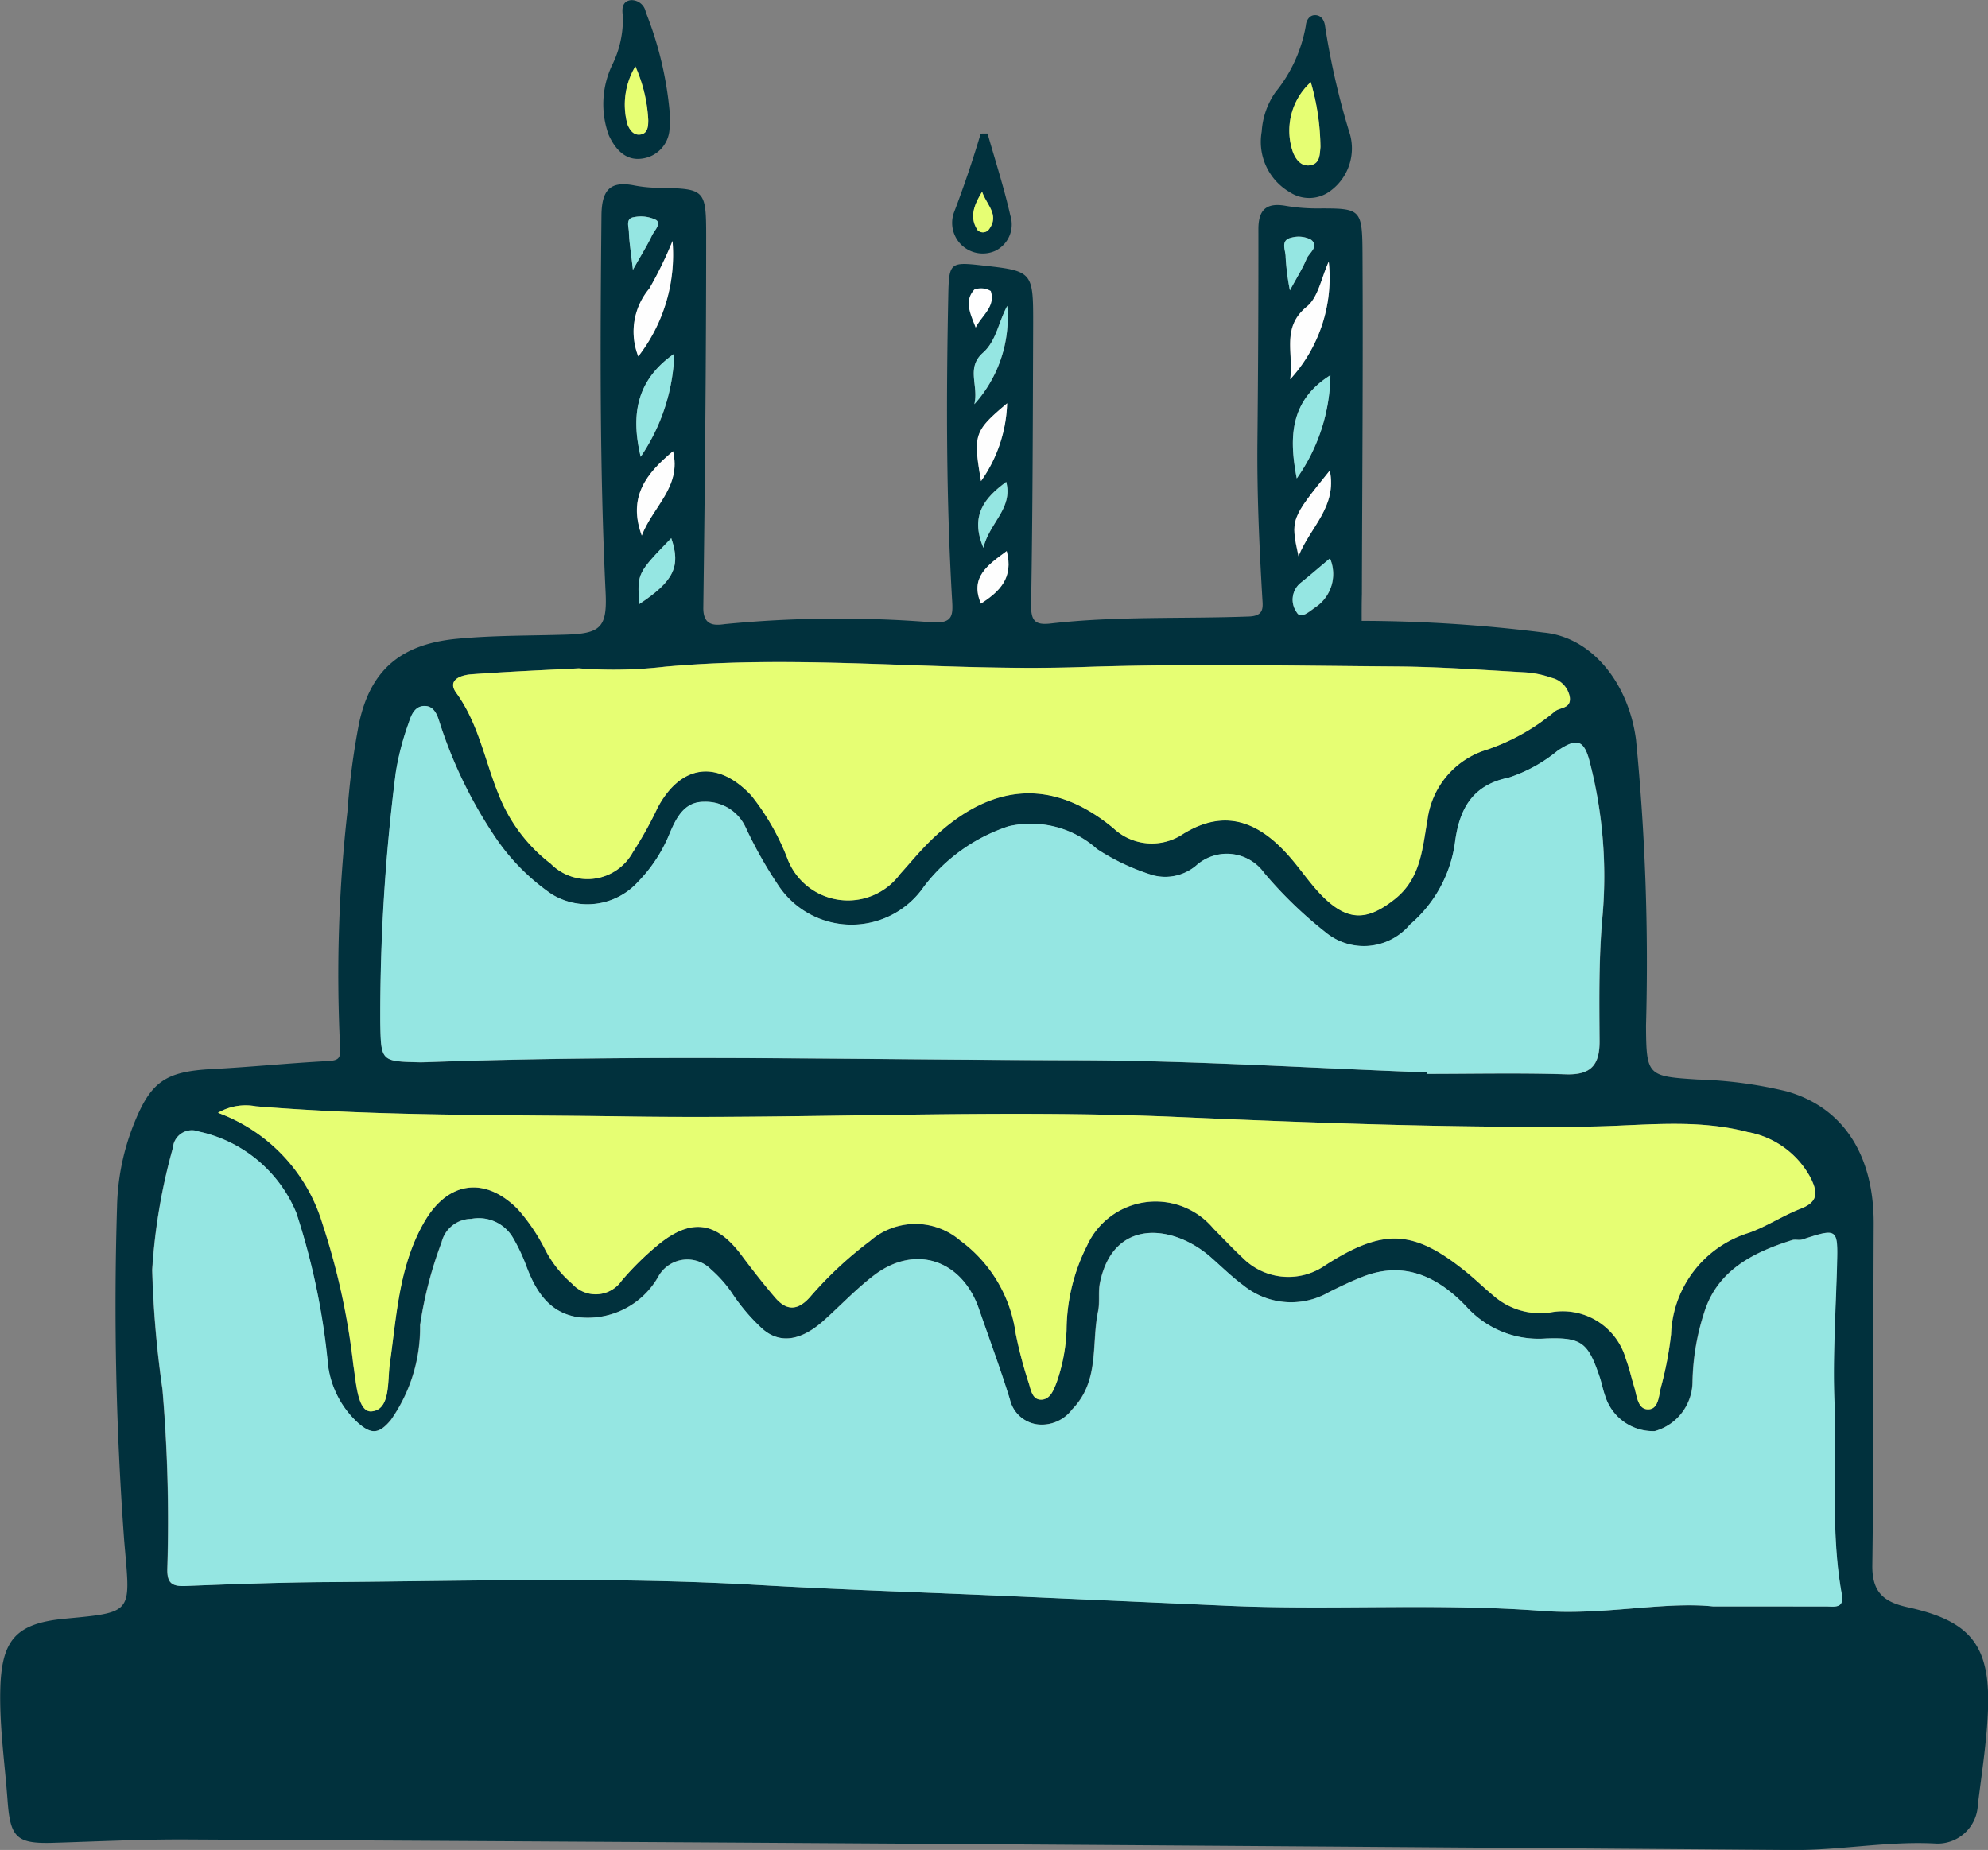 <svg xmlns="http://www.w3.org/2000/svg" width="87.094" height="81.064" viewBox="0 0 87.094 81.064"><rect x="0" y="0" width="87.094" height="81.064" fill="#808080" stroke="none"/><g id="Group_939" data-name="Group 939" transform="translate(-187.5 -2467.085)"><g id="Group_936" data-name="Group 936" transform="translate(187.5 2467.085)"><path id="Path_3135" data-name="Path 3135" d="M67.543,319.591v-1.456l.848-.357.715.357-.208,1.073-.507,1.3-.848-.308Z" transform="translate(-25.268 -305.547)" fill="#fff"></path><path id="Path_3110" data-name="Path 3110" d="M72.543,340.533a65.1,65.1,0,0,1,7.961.512c2.151.2,3.735,2.251,4.057,4.691A100.066,100.066,0,0,1,85,358.268c.013,2.2.062,2.224,2.254,2.364a18.825,18.825,0,0,1,3.9.517c2.533.715,3.835,2.853,3.82,5.82-.025,4.981.008,9.962-.06,14.942-.016,1.193.5,1.616,1.557,1.848,2.8.612,3.637,1.712,3.506,4.611-.061,1.352-.274,2.7-.44,4.044a1.765,1.765,0,0,1-1.813,1.7c-2.127-.122-4.207.3-6.324.282q-35.156-.276-70.313-.462c-1.961-.011-3.923.089-5.884.147-1.6.048-1.865-.244-1.983-1.849s-.357-3.225-.32-4.851c.051-2.189.674-2.922,2.856-3.124,3.059-.284,2.836-.257,2.57-3.464a140.472,140.472,0,0,1-.31-14.579,10.351,10.351,0,0,1,.731-3.617c.741-1.854,1.361-2.315,3.43-2.423,1.69-.088,3.374-.261,5.064-.35.5-.027.582-.122.545-.65a64.054,64.054,0,0,1,.321-10.262,32.7,32.7,0,0,1,.513-3.9c.506-2.361,1.866-3.463,4.291-3.693,1.58-.15,3.159-.133,4.74-.18,1.537-.046,1.843-.3,1.769-1.842-.264-5.505-.235-11.011-.182-16.519.01-1.094.351-1.543,1.451-1.321a5.773,5.773,0,0,0,1.012.1c2.056.044,2.125.041,2.124,2.11,0,5.429-.054,10.858-.125,16.287-.01.8.489.789.943.723a51.226,51.226,0,0,1,9.146-.073c.795.027.852-.279.815-.906-.267-4.484-.262-8.973-.171-13.462.028-1.387.095-1.431,1.423-1.284,2.29.253,2.3.253,2.294,2.626-.014,4.074-.019,8.147-.089,12.22-.012.727.159.933.855.853,2.886-.333,5.791-.2,8.686-.308.688-.025.611-.408.588-.808-.135-2.3-.237-4.593-.214-6.9q.047-4.633.042-9.266c0-.846.346-1.165,1.176-1.025a8.015,8.015,0,0,0,1.351.118c1.953-.006,2.023-.015,2.034,1.96.028,4.98-.014,9.96-.027,14.94C72.541,339.773,72.543,340.184,72.543,340.533ZM87.928,383.72c2,0,3.468,0,4.94,0,.353,0,.816.117.7-.531-.5-2.78-.209-5.6-.321-8.4-.079-1.988.058-4.04.113-6.063.043-1.585.009-1.583-1.522-1.084-.138.045-.31-.016-.449.028-1.714.538-3.279,1.334-3.849,3.18a10.391,10.391,0,0,0-.51,3.056,2.262,2.262,0,0,1-1.652,2.131,2.2,2.2,0,0,1-2.186-1.57c-.1-.276-.151-.568-.246-.846-.5-1.46-.781-1.7-2.349-1.641a4.259,4.259,0,0,1-3.482-1.405c-1.209-1.271-2.673-2.01-4.5-1.315-.517.2-1.018.44-1.513.688a3.316,3.316,0,0,1-3.744-.293c-.517-.381-.961-.823-1.436-1.24-1.63-1.43-4.268-1.739-4.853,1.132-.081.4,0,.835-.079,1.234-.305,1.449.082,3.06-1.141,4.307a1.661,1.661,0,0,1-1.481.659,1.428,1.428,0,0,1-1.243-1.093c-.41-1.334-.9-2.642-1.355-3.963-.745-2.168-2.8-2.853-4.6-1.479-.781.6-1.462,1.323-2.2,1.981-1.029.921-1.985,1.043-2.763.294a8.5,8.5,0,0,1-1.281-1.531,5.506,5.506,0,0,0-.893-1,1.455,1.455,0,0,0-2.28.255,3.553,3.553,0,0,1-3.555,1.833c-1.282-.2-1.867-1.174-2.28-2.293a7.873,7.873,0,0,0-.573-1.2,1.737,1.737,0,0,0-1.821-.813,1.35,1.35,0,0,0-1.3,1.037,17.49,17.49,0,0,0-.938,3.618,7.047,7.047,0,0,1-1.277,4.15c-.544.666-.894.614-1.444.135a4.14,4.14,0,0,1-1.312-2.512,30.6,30.6,0,0,0-1.391-6.689,5.984,5.984,0,0,0-4.266-3.563.836.836,0,0,0-1.139.716,25.749,25.749,0,0,0-.906,5.344,45.45,45.45,0,0,0,.449,5.228,67.966,67.966,0,0,1,.214,7.878c-.013.617.2.769.779.746,2.061-.081,4.131-.158,6.183-.172,6.286-.042,12.574-.239,18.864.124,3.4.2,6.807.307,10.21.453q5.219.224,10.437.461c4.583.2,9.176-.124,13.766.225C83.119,384.121,85.78,383.5,87.928,383.72ZM75.39,360.32v.069c2.037,0,4.075-.046,6.11.019,1.1.035,1.474-.419,1.468-1.453-.011-1.846-.037-3.692.135-5.539a20.048,20.048,0,0,0-.545-6.62c-.257-1.058-.565-1.148-1.43-.565a6.576,6.576,0,0,1-2.148,1.179c-1.656.335-2.173,1.472-2.351,2.879a5.738,5.738,0,0,1-1.964,3.555,2.637,2.637,0,0,1-3.718.326,18.472,18.472,0,0,1-2.674-2.591,2.013,2.013,0,0,0-2.989-.309,2.1,2.1,0,0,1-1.9.409,9.672,9.672,0,0,1-2.428-1.141,4.342,4.342,0,0,0-3.877-1,7.68,7.68,0,0,0-3.707,2.64,3.848,3.848,0,0,1-6.4-.079,18.8,18.8,0,0,1-1.429-2.547,1.928,1.928,0,0,0-1.81-1.087c-.855-.005-1.206.693-1.487,1.347a6.551,6.551,0,0,1-1.393,2.15,2.991,2.991,0,0,1-3.8.545,9.419,9.419,0,0,1-2.575-2.659,19.826,19.826,0,0,1-2.325-4.853c-.093-.3-.225-.709-.625-.729-.462-.023-.622.4-.731.743a11.858,11.858,0,0,0-.567,2.179,84.17,84.17,0,0,0-.677,10.941c.029,1.711.025,1.712,1.73,1.75.113,0,.226,0,.339-.007,9.465-.339,18.933-.1,28.4-.082C65.141,359.8,70.266,360.131,75.39,360.32Zm-52.952,1.771a7.472,7.472,0,0,1,4.574,4.867,30.754,30.754,0,0,1,1.349,6.17c.124.769.185,2.09.793,2.047.847-.059.7-1.315.808-2.1.3-2.122.4-4.283,1.515-6.21,1.028-1.773,2.647-2,4.09-.551a8.368,8.368,0,0,1,1.2,1.773,4.944,4.944,0,0,0,1.185,1.5,1.383,1.383,0,0,0,2.167-.138,12.869,12.869,0,0,1,1.611-1.584c1.44-1.174,2.542-1.006,3.642.473.472.634.96,1.258,1.474,1.857.486.566.97.583,1.508-.012A16.773,16.773,0,0,1,51,367.715a3.014,3.014,0,0,1,3.961-.018,6.084,6.084,0,0,1,2.423,4.067,19.082,19.082,0,0,0,.575,2.18c.094.29.151.756.582.719.363-.03.506-.421.629-.733a7.776,7.776,0,0,0,.443-2.321,8.315,8.315,0,0,1,.9-3.7,3.3,3.3,0,0,1,5.536-.74c.426.427.84.869,1.28,1.281a2.818,2.818,0,0,0,3.622.323c2.558-1.642,3.884-1.572,6.222.337.38.31.73.656,1.109.967a3.107,3.107,0,0,0,2.5.77,2.877,2.877,0,0,1,3.34,2.052c.147.385.23.794.355,1.189s.147.979.589,1c.482.023.49-.588.583-.957A15.482,15.482,0,0,0,86.1,371.8a4.835,4.835,0,0,1,3.428-4.455c.775-.28,1.479-.754,2.25-1.051.806-.311.743-.752.415-1.391a3.911,3.911,0,0,0-2.75-1.971c-2.314-.6-4.647-.262-6.98-.237-6,.064-11.99-.159-17.983-.419-8.03-.349-16.067.094-24.1-.023-5.428-.079-10.859,0-16.277-.446A2.411,2.411,0,0,0,22.438,362.091Zm15.807-19.477c-1.323.069-3.014.138-4.7.257-.438.031-1.083.234-.664.813.981,1.351,1.25,2.965,1.857,4.452a7.083,7.083,0,0,0,2.28,3.033,2.263,2.263,0,0,0,3.6-.5,16.667,16.667,0,0,0,1.094-1.968c1.021-1.889,2.62-2.09,4.093-.522a10.461,10.461,0,0,1,1.57,2.728,2.835,2.835,0,0,0,4.949.721c.33-.363.644-.74.979-1.1,2.089-2.228,4.994-3.7,8.365-.915a2.455,2.455,0,0,0,3.05.26c1.984-1.233,3.5-.387,4.748,1.08.489.573.911,1.212,1.452,1.729,1.076,1.029,1.92.969,3.087.037,1.138-.907,1.2-2.211,1.423-3.457a3.709,3.709,0,0,1,2.425-3.027,9.206,9.206,0,0,0,3.143-1.725c.225-.205.726-.115.671-.623a1.052,1.052,0,0,0-.8-.861,4.227,4.227,0,0,0-1.21-.242c-1.844-.1-3.689-.239-5.535-.252-4.6-.034-9.208-.132-13.8.024-6.108.208-12.209-.571-18.313-.013A19.62,19.62,0,0,1,38.245,342.614Zm4.106-18.726a17.114,17.114,0,0,1-1.011,2.081,2.937,2.937,0,0,0-.485,2.975A7.268,7.268,0,0,0,42.352,323.888Zm28.746.906c-.318.693-.453,1.557-.958,1.969-1.136.924-.569,2.028-.732,3.187A6.587,6.587,0,0,0,71.1,324.795Zm-1.4,9.5a8.028,8.028,0,0,0,1.475-4.525C69.415,330.87,69.344,332.467,69.7,334.295ZM42.43,328.826c-1.651,1.148-1.916,2.663-1.473,4.518A8.516,8.516,0,0,0,42.43,328.826Zm14.587-2.093c-.386.7-.478,1.533-1.064,2.05-.756.666-.179,1.433-.379,2.258A5.693,5.693,0,0,0,57.017,326.733ZM57.01,331c-1.446,1.22-1.494,1.363-1.144,3.411A6.228,6.228,0,0,0,57.01,331ZM40.895,339.8c1.526-1.012,1.823-1.655,1.4-2.887C40.8,338.451,40.8,338.451,40.895,339.8Zm.107-3c.491-1.272,1.751-2.141,1.369-3.694C41.221,334.058,40.374,335.087,41,336.794Zm30.145-2.848c-1.72,2.134-1.72,2.134-1.37,3.756C70.281,336.425,71.473,335.546,71.147,333.945Zm-14.157,3.53c-.834.616-1.621,1.148-1.128,2.3C56.674,339.253,57.3,338.652,56.99,337.476Zm14.165.319c-.506.423-.9.764-1.3,1.085a.952.952,0,0,0-.147,1.293c.182.306.57-.078.84-.257A1.753,1.753,0,0,0,71.154,337.794ZM40.616,325.152c.37-.658.625-1.066.832-1.5.105-.218.424-.517.186-.684a1.5,1.5,0,0,0-.97-.125c-.381.049-.231.421-.224.649C40.454,323.94,40.53,324.384,40.616,325.152Zm28.782.9c.323-.6.565-.973.732-1.38.11-.269.565-.542.2-.84a1.17,1.17,0,0,0-.869-.09c-.5.11-.24.559-.247.847A10.485,10.485,0,0,0,69.4,326.055Zm-12.427,8.391c-.951.7-1.6,1.47-1,2.887C56.228,336.236,57.275,335.615,56.971,334.446Zm-1.338-6.758c.265-.53.888-.925.66-1.605a.831.831,0,0,0-.72-.064C55.105,326.528,55.411,327.1,55.633,327.688Z" transform="translate(-12.888 -313.328)" fill="#01313d"></path><path id="Path_3111" data-name="Path 3111" d="M146.008,308.662a3.365,3.365,0,0,1,.6-1.721,6.321,6.321,0,0,0,1.334-2.927c.011-.184.139-.463.417-.451.26.01.386.228.421.459a32.908,32.908,0,0,0,1.1,4.781,2.311,2.311,0,0,1-.833,2.439,1.548,1.548,0,0,1-1.807.081A2.553,2.553,0,0,1,146.008,308.662Zm2.149-2.162a2.87,2.87,0,0,0-.775,3.085c.137.328.366.621.755.556.419-.071.411-.454.443-.795A10.459,10.459,0,0,0,148.157,306.5Z" transform="translate(-90.732 -302.899)" fill="#01313d"></path><path id="Path_3112" data-name="Path 3112" d="M79.425,306.828c0,.225.012.451,0,.676a1.382,1.382,0,0,1-1.207,1.411c-.731.109-1.185-.432-1.458-1.03a3.984,3.984,0,0,1,.141-3.052,4.539,4.539,0,0,0,.478-2.157c-.043-.3-.051-.651.353-.705a.637.637,0,0,1,.65.526A15.635,15.635,0,0,1,79.425,306.828Zm-1.5-1.954a3.271,3.271,0,0,0-.347,2.539c.105.268.282.494.573.447.318-.051.334-.356.339-.628A6.606,6.606,0,0,0,77.928,304.875Z" transform="translate(-50.091 -301.965)" fill="#01313d"></path><path id="Path_3113" data-name="Path 3113" d="M114.887,316.05c.341,1.2.725,2.385,1,3.6a1.284,1.284,0,0,1-.657,1.54,1.341,1.341,0,0,1-1.812-1.683q.648-1.7,1.17-3.455Zm-.238,2.551c-.368.6-.566,1.134-.189,1.688a.333.333,0,0,0,.494-.041C115.424,319.61,114.845,319.187,114.649,318.6Z" transform="translate(-71.623 -310.2)" fill="#01313d"></path><path id="Path_3114" data-name="Path 3114" d="M97.32,442.13c-2.147-.224-4.809.4-7.465.2-4.59-.349-9.183-.023-13.766-.225q-5.219-.23-10.437-.461c-3.4-.146-6.812-.257-10.21-.453-6.29-.363-12.578-.166-18.864-.124-2.052.014-4.122.091-6.183.171-.574.022-.792-.13-.779-.747a67.965,67.965,0,0,0-.214-7.878,45.452,45.452,0,0,1-.449-5.228,25.748,25.748,0,0,1,.906-5.344A.836.836,0,0,1,31,421.324a5.984,5.984,0,0,1,4.266,3.563,30.6,30.6,0,0,1,1.391,6.69,4.139,4.139,0,0,0,1.312,2.512c.55.48.9.531,1.444-.134a7.047,7.047,0,0,0,1.277-4.15,17.49,17.49,0,0,1,.938-3.618,1.35,1.35,0,0,1,1.3-1.037,1.737,1.737,0,0,1,1.821.813,7.871,7.871,0,0,1,.573,1.2c.413,1.119,1,2.1,2.28,2.293a3.553,3.553,0,0,0,3.555-1.833,1.455,1.455,0,0,1,2.28-.255,5.508,5.508,0,0,1,.893,1,8.5,8.5,0,0,0,1.281,1.531c.779.749,1.734.627,2.763-.294.735-.658,1.415-1.385,2.2-1.981,1.8-1.374,3.855-.689,4.6,1.479.454,1.32.945,2.629,1.355,3.963a1.428,1.428,0,0,0,1.243,1.093,1.66,1.66,0,0,0,1.481-.659c1.223-1.248.836-2.858,1.141-4.307.084-.4,0-.833.079-1.234.585-2.872,3.223-2.563,4.853-1.132.475.417.919.859,1.436,1.24a3.316,3.316,0,0,0,3.744.293c.5-.248,1-.49,1.513-.688,1.822-.7,3.286.043,4.5,1.315a4.259,4.259,0,0,0,3.482,1.405c1.568-.062,1.851.181,2.349,1.641.1.278.147.57.246.846a2.2,2.2,0,0,0,2.186,1.57,2.262,2.262,0,0,0,1.652-2.131,10.391,10.391,0,0,1,.51-3.056c.569-1.846,2.134-2.642,3.849-3.18.139-.044.311.017.449-.028,1.531-.5,1.565-.5,1.522,1.084-.055,2.022-.192,4.074-.113,6.063.112,2.8-.184,5.62.321,8.4.118.649-.345.53-.7.532C100.789,442.133,99.317,442.13,97.32,442.13Z" transform="translate(-22.281 -371.738)" fill="#95e6e2"></path><path id="Path_3115" data-name="Path 3115" d="M98.843,392.523c-5.125-.189-10.249-.524-15.373-.533-9.466-.016-18.934-.257-28.4.082-.113,0-.226.01-.339.007-1.705-.039-1.7-.039-1.73-1.75a84.171,84.171,0,0,1,.677-10.941,11.859,11.859,0,0,1,.567-2.179c.109-.346.269-.766.731-.743.4.02.532.425.625.729a19.826,19.826,0,0,0,2.325,4.853,9.419,9.419,0,0,0,2.575,2.659,2.991,2.991,0,0,0,3.8-.545,6.55,6.55,0,0,0,1.393-2.15c.281-.654.632-1.352,1.487-1.347a1.928,1.928,0,0,1,1.81,1.087,18.811,18.811,0,0,0,1.429,2.547,3.848,3.848,0,0,0,6.4.078,7.68,7.68,0,0,1,3.707-2.64,4.342,4.342,0,0,1,3.877,1,9.671,9.671,0,0,0,2.428,1.141,2.1,2.1,0,0,0,1.9-.409,2.013,2.013,0,0,1,2.989.309,18.468,18.468,0,0,0,2.674,2.59,2.637,2.637,0,0,0,3.718-.326,5.738,5.738,0,0,0,1.964-3.555c.178-1.406.694-2.544,2.351-2.879a6.575,6.575,0,0,0,2.148-1.179c.865-.583,1.173-.493,1.43.566a20.048,20.048,0,0,1,.545,6.62c-.173,1.847-.147,3.693-.135,5.539.006,1.034-.371,1.488-1.468,1.453-2.035-.065-4.073-.019-6.11-.019Z" transform="translate(-36.342 -345.532)" fill="#95e6e2"></path><path id="Path_3116" data-name="Path 3116" d="M35.888,418.966a2.411,2.411,0,0,1,1.66-.286c5.418.442,10.849.366,16.277.446,8.034.118,16.071-.326,24.1.023,5.993.261,11.985.484,17.983.419,2.333-.025,4.666-.366,6.98.237a3.911,3.911,0,0,1,2.75,1.971c.328.64.391,1.081-.415,1.391-.771.3-1.475.771-2.25,1.051a4.835,4.835,0,0,0-3.428,4.455A15.482,15.482,0,0,1,99.1,431c-.093.37-.1.98-.583.957-.442-.02-.468-.612-.589-1s-.207-.8-.355-1.189a2.877,2.877,0,0,0-3.34-2.052,3.107,3.107,0,0,1-2.5-.77c-.379-.311-.729-.657-1.109-.967-2.338-1.91-3.664-1.979-6.222-.337a2.818,2.818,0,0,1-3.622-.323c-.441-.412-.854-.853-1.28-1.281a3.3,3.3,0,0,0-5.536.74,8.315,8.315,0,0,0-.9,3.7,7.775,7.775,0,0,1-.443,2.321c-.123.313-.266.7-.629.733-.431.037-.488-.429-.582-.719a19.081,19.081,0,0,1-.575-2.18,6.084,6.084,0,0,0-2.423-4.067,3.014,3.014,0,0,0-3.961.018,16.775,16.775,0,0,0-2.64,2.471c-.539.595-1.022.578-1.508.012-.514-.6-1-1.223-1.474-1.857-1.1-1.479-2.2-1.647-3.642-.473a12.864,12.864,0,0,0-1.611,1.584,1.383,1.383,0,0,1-2.167.138,4.944,4.944,0,0,1-1.185-1.5,8.369,8.369,0,0,0-1.2-1.773c-1.443-1.451-3.062-1.222-4.09.551-1.116,1.927-1.213,4.088-1.515,6.21-.111.782.039,2.038-.808,2.1-.608.042-.668-1.278-.793-2.047a30.754,30.754,0,0,0-1.349-6.17A7.472,7.472,0,0,0,35.888,418.966Z" transform="translate(-26.338 -370.202)" fill="#e6fe73"></path><path id="Path_3117" data-name="Path 3117" d="M66.208,372.113a19.62,19.62,0,0,0,3.758-.068c6.1-.558,12.205.22,18.313.013,4.6-.156,9.2-.058,13.8-.024,1.846.014,3.691.148,5.535.253a4.223,4.223,0,0,1,1.21.242,1.052,1.052,0,0,1,.8.861c.055.508-.446.418-.671.623a9.207,9.207,0,0,1-3.143,1.725,3.709,3.709,0,0,0-2.425,3.027c-.225,1.246-.285,2.549-1.423,3.457-1.168.931-2.011.992-3.087-.037-.541-.517-.963-1.156-1.452-1.729-1.252-1.467-2.764-2.313-4.748-1.08a2.455,2.455,0,0,1-3.05-.26c-3.371-2.789-6.276-1.313-8.365.915-.335.358-.65.735-.979,1.1a2.835,2.835,0,0,1-4.949-.721,10.461,10.461,0,0,0-1.57-2.728c-1.472-1.567-3.072-1.366-4.093.522a16.671,16.671,0,0,1-1.094,1.968,2.264,2.264,0,0,1-3.6.5,7.084,7.084,0,0,1-2.28-3.033c-.607-1.486-.876-3.1-1.857-4.452-.42-.578.225-.781.664-.812C63.194,372.251,64.885,372.181,66.208,372.113Z" transform="translate(-40.852 -342.826)" fill="#e6fe73"></path><path id="Path_3118" data-name="Path 3118" d="M81.45,327.4a7.268,7.268,0,0,1-1.5,5.056,2.937,2.937,0,0,1,.485-2.975A17.117,17.117,0,0,0,81.45,327.4Z" transform="translate(-51.987 -316.838)" fill="#fefefe"></path><path id="Path_3119" data-name="Path 3119" d="M150.7,329.581a6.587,6.587,0,0,1-1.69,5.155c.164-1.159-.4-2.263.732-3.187C150.244,331.139,150.378,330.274,150.7,329.581Z" transform="translate(-92.487 -318.115)" fill="#fefefe"></path><path id="Path_3120" data-name="Path 3120" d="M149.471,346.087c-.355-1.827-.284-3.425,1.475-4.525A8.028,8.028,0,0,1,149.471,346.087Z" transform="translate(-92.66 -325.121)" fill="#95e6e2"></path><path id="Path_3121" data-name="Path 3121" d="M81.693,339.291a8.515,8.515,0,0,1-1.473,4.518C79.777,341.954,80.042,340.439,81.693,339.291Z" transform="translate(-52.152 -323.793)" fill="#95e6e2"></path><path id="Path_3122" data-name="Path 3122" d="M117.1,334.249a5.693,5.693,0,0,1-1.442,4.309c.2-.825-.377-1.592.379-2.258C116.624,335.782,116.715,334.95,117.1,334.249Z" transform="translate(-72.972 -320.844)" fill="#95e6e2"></path><path id="Path_3123" data-name="Path 3123" d="M117.284,344.529a6.228,6.228,0,0,1-1.144,3.411C115.789,345.892,115.838,345.749,117.284,344.529Z" transform="translate(-73.162 -326.856)" fill="#fefefe"></path><path id="Path_3124" data-name="Path 3124" d="M80.292,361.644c-.093-1.345-.093-1.345,1.4-2.887C82.115,359.989,81.818,360.632,80.292,361.644Z" transform="translate(-52.285 -335.176)" fill="#95e6e2"></path><path id="Path_3125" data-name="Path 3125" d="M80.3,353.277c-.628-1.707.219-2.736,1.369-3.694C82.047,351.136,80.787,352.005,80.3,353.277Z" transform="translate(-52.183 -329.811)" fill="#fefefe"></path><path id="Path_3126" data-name="Path 3126" d="M151.009,351.62c.327,1.6-.865,2.48-1.37,3.756C149.289,353.754,149.289,353.754,151.009,351.62Z" transform="translate(-92.751 -331.003)" fill="#fefefe"></path><path id="Path_3127" data-name="Path 3127" d="M117.3,360.122c.312,1.176-.315,1.777-1.128,2.3C115.676,361.27,116.463,360.738,117.3,360.122Z" transform="translate(-73.196 -335.975)" fill="#fefefe"></path><path id="Path_3128" data-name="Path 3128" d="M150.913,360.889a1.753,1.753,0,0,1-.608,2.121c-.271.179-.658.562-.84.257a.952.952,0,0,1,.147-1.293C150.018,361.653,150.407,361.312,150.913,360.889Z" transform="translate(-92.647 -336.423)" fill="#95e6e2"></path><path id="Path_3129" data-name="Path 3129" d="M79.371,327.16c-.086-.767-.162-1.211-.176-1.657-.007-.228-.157-.6.224-.649a1.5,1.5,0,0,1,.97.125c.237.167-.081.465-.186.684C80,326.094,79.741,326.5,79.371,327.16Z" transform="translate(-51.643 -315.337)" fill="#95e6e2"></path><path id="Path_3130" data-name="Path 3130" d="M148.635,329.306a10.484,10.484,0,0,1-.188-1.463c.007-.288-.253-.737.247-.847a1.17,1.17,0,0,1,.869.09c.37.3-.085.572-.2.84C149.2,328.333,148.957,328.709,148.635,329.306Z" transform="translate(-92.125 -316.58)" fill="#95e6e2"></path><path id="Path_3131" data-name="Path 3131" d="M117.325,352.825c.3,1.169-.744,1.79-1,2.887C115.729,354.3,116.374,353.523,117.325,352.825Z" transform="translate(-73.242 -331.707)" fill="#95e6e2"></path><path id="Path_3132" data-name="Path 3132" d="M149.819,310.637a10.458,10.458,0,0,1,.423,2.846c-.032.341-.024.724-.443.795-.389.065-.618-.228-.755-.556A2.87,2.87,0,0,1,149.819,310.637Z" transform="translate(-92.394 -307.036)" fill="#e6fe73"></path><path id="Path_3133" data-name="Path 3133" d="M79.237,308.972a6.606,6.606,0,0,1,.565,2.358c0,.272-.021.577-.339.628-.291.047-.468-.179-.573-.447A3.271,3.271,0,0,1,79.237,308.972Z" transform="translate(-51.401 -306.063)" fill="#e6fe73"></path><path id="Path_3134" data-name="Path 3134" d="M115.96,322.2c.2.587.774,1.01.3,1.647a.333.333,0,0,1-.494.041C115.395,323.33,115.592,322.8,115.96,322.2Z" transform="translate(-72.934 -313.796)" fill="#e6fe73"></path></g></g></svg>